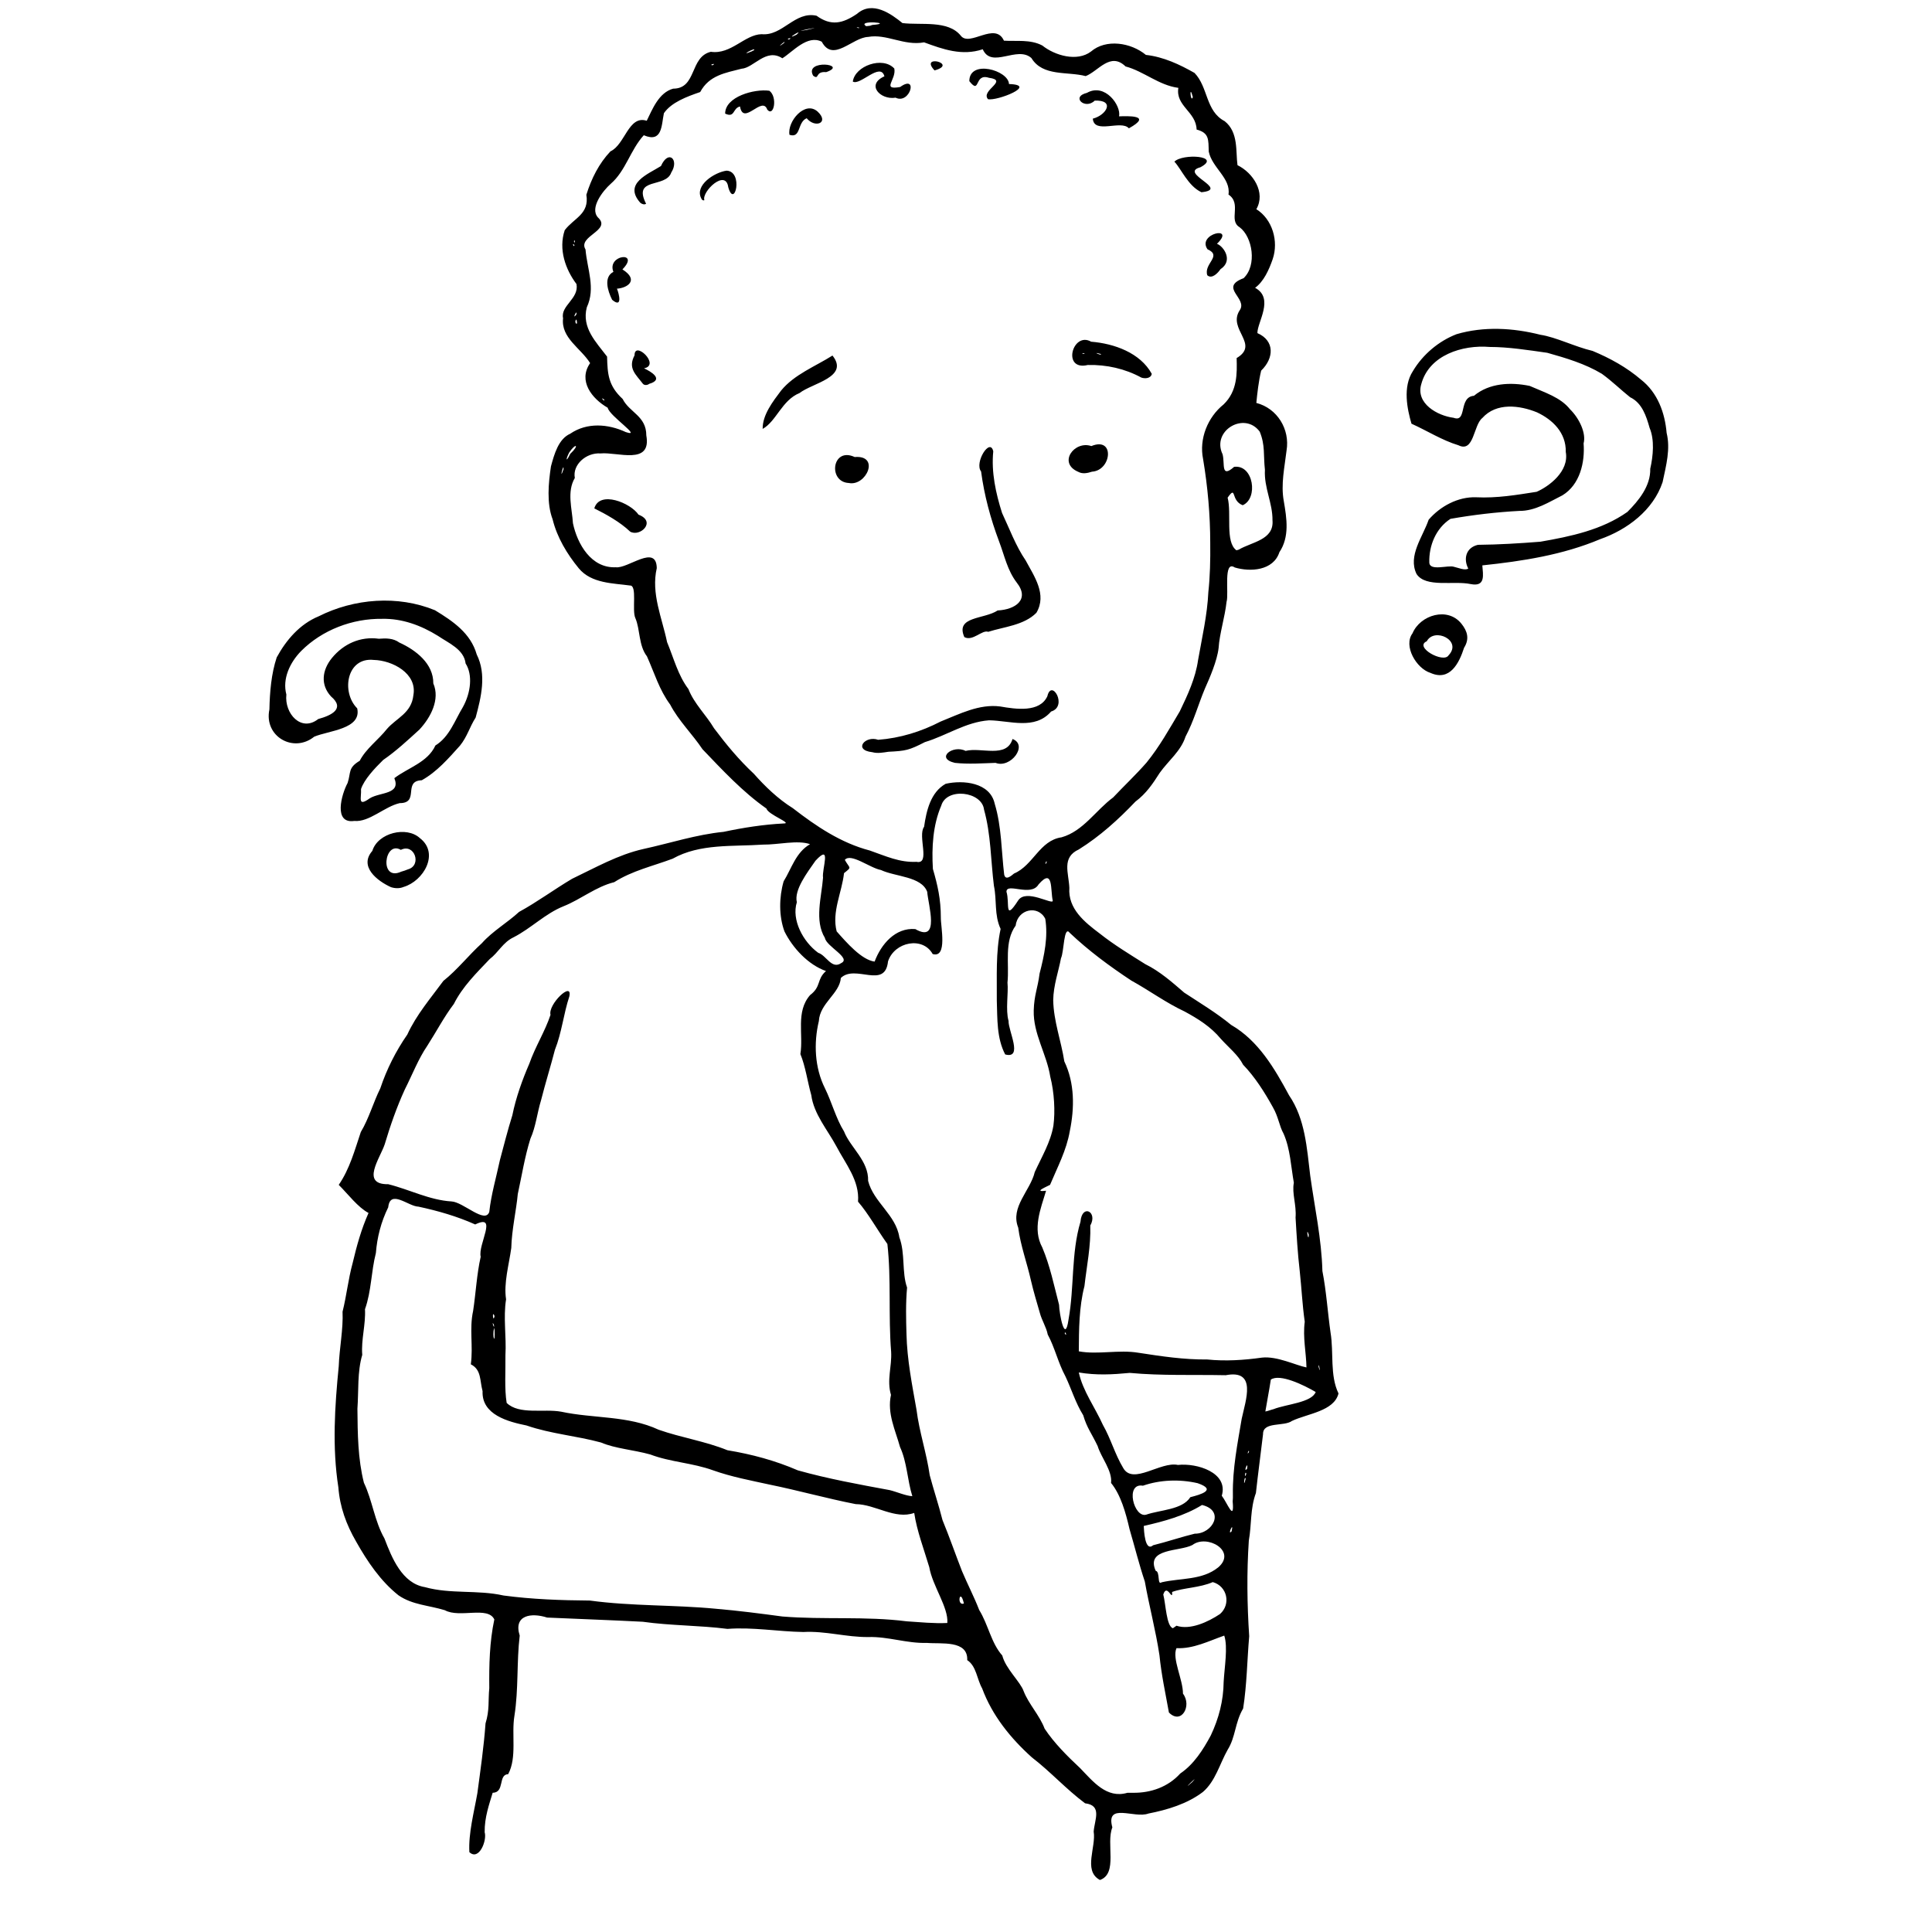 <svg xmlns="http://www.w3.org/2000/svg" xmlns:xlink="http://www.w3.org/1999/xlink" width="48" zoomAndPan="magnify" viewBox="0 0 36 36" height="48" preserveAspectRatio="xMidYMid meet" version="1.2"><defs><clipPath id="2656ab33ef"><path d="M 5 0 L 31.156 0 L 31.156 35.027 L 5 35.027 Z M 5 0 "/></clipPath></defs><g id="88cf05d902"><g clip-rule="nonzero" clip-path="url(#2656ab33ef)"><path style=" stroke:none;fill-rule:nonzero;fill:#000000;fill-opacity:1;" d="M 20.477 35.02 C 20.188 34.844 20.426 34.414 20.379 34.129 C 20.395 33.91 20.543 33.641 20.219 33.602 C 19.867 33.34 19.574 33.012 19.227 32.746 C 18.828 32.387 18.488 31.965 18.301 31.461 C 18.203 31.289 18.195 31.047 18.023 30.934 C 18.039 30.555 17.535 30.637 17.27 30.613 C 16.898 30.625 16.547 30.492 16.18 30.504 C 15.77 30.508 15.379 30.387 14.969 30.41 C 14.496 30.402 14.023 30.316 13.555 30.352 C 13.031 30.285 12.5 30.293 11.977 30.219 C 11.383 30.188 10.789 30.168 10.195 30.141 C 9.906 30.047 9.562 30.09 9.684 30.477 C 9.625 30.973 9.664 31.473 9.586 31.969 C 9.527 32.32 9.637 32.746 9.469 33.059 C 9.277 33.066 9.41 33.402 9.18 33.406 C 9.117 33.617 9.027 33.863 9.031 34.141 C 9.078 34.293 8.926 34.68 8.746 34.512 C 8.727 34.16 8.832 33.773 8.895 33.414 C 8.953 32.98 9.016 32.547 9.047 32.113 C 9.125 31.863 9.094 31.691 9.117 31.457 C 9.113 31.027 9.121 30.598 9.211 30.176 C 9.09 29.922 8.566 30.156 8.289 30.004 C 7.98 29.91 7.688 29.906 7.426 29.727 C 7.09 29.461 6.844 29.094 6.637 28.727 C 6.453 28.41 6.332 28.078 6.305 27.715 C 6.188 26.965 6.238 26.207 6.312 25.457 C 6.324 25.121 6.398 24.766 6.383 24.441 C 6.457 24.148 6.488 23.84 6.57 23.539 C 6.648 23.211 6.73 22.91 6.867 22.602 C 6.668 22.496 6.488 22.254 6.312 22.078 C 6.516 21.781 6.609 21.434 6.723 21.094 C 6.875 20.84 6.957 20.539 7.086 20.281 C 7.203 19.93 7.375 19.586 7.59 19.277 C 7.758 18.91 8.023 18.602 8.262 18.277 C 8.523 18.07 8.73 17.801 8.98 17.574 C 9.176 17.352 9.457 17.191 9.672 16.992 C 10.008 16.809 10.324 16.574 10.66 16.375 C 11.094 16.168 11.516 15.926 11.988 15.82 C 12.488 15.711 12.973 15.551 13.484 15.5 C 13.852 15.422 14.227 15.363 14.605 15.344 C 14.773 15.344 14.312 15.18 14.281 15.066 C 13.836 14.754 13.461 14.348 13.09 13.961 C 12.906 13.684 12.641 13.426 12.488 13.129 C 12.285 12.855 12.195 12.543 12.055 12.23 C 11.898 12.027 11.93 11.73 11.84 11.52 C 11.77 11.375 11.879 10.902 11.738 10.91 C 11.434 10.867 11.02 10.875 10.785 10.59 C 10.566 10.324 10.379 10.012 10.297 9.676 C 10.184 9.379 10.219 9.004 10.266 8.691 C 10.328 8.461 10.406 8.18 10.625 8.082 C 10.938 7.867 11.332 7.898 11.66 8.051 C 11.984 8.16 11.352 7.75 11.324 7.598 C 11.031 7.43 10.766 7.098 10.996 6.766 C 10.824 6.488 10.449 6.297 10.492 5.93 C 10.441 5.695 10.793 5.566 10.742 5.293 C 10.539 5.023 10.402 4.648 10.523 4.289 C 10.695 4.062 10.984 3.992 10.926 3.629 C 11.02 3.328 11.16 3.047 11.375 2.82 C 11.648 2.695 11.711 2.141 12.051 2.25 C 12.156 2.039 12.273 1.727 12.543 1.652 C 12.988 1.652 12.848 1.059 13.246 0.965 C 13.621 1.02 13.875 0.645 14.191 0.637 C 14.582 0.676 14.809 0.203 15.215 0.293 C 15.484 0.488 15.699 0.441 15.969 0.258 C 16.258 0.004 16.609 0.262 16.816 0.43 C 17.164 0.473 17.664 0.371 17.902 0.664 C 18.066 0.883 18.543 0.395 18.707 0.758 C 18.938 0.773 19.199 0.73 19.422 0.848 C 19.656 1.035 20.07 1.156 20.328 0.961 C 20.609 0.719 21.074 0.793 21.352 1.023 C 21.68 1.059 21.984 1.203 22.258 1.359 C 22.516 1.625 22.461 2.07 22.82 2.258 C 23.082 2.465 23.023 2.828 23.059 3.078 C 23.348 3.219 23.59 3.586 23.41 3.898 C 23.711 4.086 23.828 4.496 23.715 4.828 C 23.645 5.031 23.547 5.246 23.387 5.363 C 23.75 5.559 23.426 6.004 23.43 6.207 C 23.754 6.348 23.742 6.672 23.5 6.906 C 23.453 7.098 23.426 7.34 23.41 7.508 C 23.801 7.609 24.039 8 23.973 8.395 C 23.938 8.699 23.863 9.023 23.922 9.34 C 23.977 9.66 24.031 10.004 23.84 10.289 C 23.727 10.637 23.293 10.66 23.008 10.574 C 22.789 10.43 22.902 11.059 22.855 11.215 C 22.824 11.5 22.723 11.812 22.707 12.074 C 22.68 12.312 22.539 12.637 22.453 12.828 C 22.328 13.125 22.246 13.434 22.09 13.727 C 22.004 13.996 21.773 14.172 21.609 14.402 C 21.477 14.609 21.359 14.785 21.156 14.938 C 20.84 15.27 20.496 15.582 20.102 15.828 C 19.777 15.977 19.914 16.266 19.926 16.543 C 19.898 16.934 20.211 17.184 20.492 17.395 C 20.762 17.609 21.055 17.785 21.34 17.965 C 21.617 18.102 21.844 18.305 22.066 18.496 C 22.363 18.691 22.664 18.871 22.941 19.098 C 23.449 19.391 23.75 19.91 24.02 20.41 C 24.32 20.848 24.352 21.395 24.414 21.906 C 24.496 22.496 24.625 23.082 24.641 23.684 C 24.715 24.062 24.738 24.445 24.793 24.832 C 24.855 25.203 24.777 25.625 24.941 25.965 C 24.859 26.297 24.363 26.34 24.074 26.477 C 23.926 26.586 23.531 26.484 23.535 26.723 C 23.492 27.086 23.441 27.465 23.402 27.82 C 23.293 28.117 23.324 28.406 23.27 28.707 C 23.23 29.301 23.238 29.898 23.277 30.488 C 23.238 30.941 23.234 31.391 23.164 31.836 C 23.008 32.102 23.027 32.363 22.875 32.605 C 22.727 32.867 22.648 33.191 22.414 33.391 C 22.121 33.613 21.754 33.723 21.398 33.793 C 21.137 33.891 20.598 33.578 20.727 34.051 C 20.605 34.352 20.836 34.91 20.496 35.031 Z M 21.113 33.406 C 21.445 33.41 21.766 33.297 21.992 33.047 C 22.246 32.875 22.418 32.605 22.562 32.336 C 22.711 32.02 22.797 31.691 22.801 31.34 C 22.816 31.066 22.883 30.688 22.812 30.477 C 22.523 30.578 22.234 30.727 21.922 30.711 C 21.836 30.906 22.043 31.293 22.043 31.559 C 22.215 31.785 22.012 32.145 21.781 31.91 C 21.715 31.543 21.641 31.207 21.605 30.844 C 21.535 30.379 21.414 29.93 21.332 29.469 C 21.223 29.145 21.141 28.809 21.047 28.492 C 20.977 28.188 20.883 27.852 20.703 27.633 C 20.73 27.406 20.516 27.156 20.453 26.945 C 20.34 26.707 20.254 26.609 20.184 26.371 C 20.039 26.137 19.969 25.891 19.852 25.645 C 19.715 25.391 19.656 25.113 19.523 24.867 C 19.496 24.727 19.414 24.609 19.375 24.461 C 19.316 24.254 19.262 24.082 19.211 23.863 C 19.137 23.531 19.016 23.211 18.973 22.875 C 18.82 22.492 19.199 22.188 19.281 21.84 C 19.406 21.566 19.578 21.281 19.629 20.973 C 19.664 20.711 19.645 20.352 19.57 20.062 C 19.504 19.641 19.25 19.262 19.262 18.828 C 19.27 18.539 19.336 18.418 19.371 18.141 C 19.461 17.793 19.531 17.457 19.477 17.121 C 19.344 16.855 18.961 16.941 18.926 17.246 C 18.707 17.547 18.809 17.961 18.773 18.309 C 18.793 18.504 18.734 18.816 18.793 19.023 C 18.785 19.203 19.07 19.738 18.73 19.648 C 18.57 19.34 18.586 18.988 18.574 18.645 C 18.578 18.199 18.551 17.75 18.645 17.309 C 18.523 17.047 18.578 16.781 18.52 16.504 C 18.461 16.031 18.465 15.547 18.336 15.086 C 18.297 14.746 17.637 14.668 17.539 15.012 C 17.383 15.375 17.359 15.789 17.383 16.191 C 17.473 16.5 17.531 16.758 17.531 17.094 C 17.527 17.262 17.66 17.859 17.379 17.777 C 17.195 17.445 16.668 17.547 16.547 17.914 C 16.492 18.441 15.938 17.961 15.668 18.223 C 15.645 18.516 15.277 18.691 15.258 19.027 C 15.16 19.438 15.18 19.895 15.371 20.277 C 15.5 20.539 15.578 20.844 15.727 21.082 C 15.844 21.383 16.188 21.629 16.176 22.004 C 16.277 22.402 16.695 22.637 16.758 23.055 C 16.871 23.355 16.801 23.707 16.902 23.992 C 16.875 24.281 16.883 24.59 16.891 24.859 C 16.902 25.336 16.996 25.805 17.078 26.27 C 17.129 26.68 17.266 27.078 17.324 27.488 C 17.391 27.742 17.492 28.047 17.562 28.324 C 17.691 28.637 17.801 28.957 17.926 29.277 C 18.027 29.516 18.156 29.766 18.246 30 C 18.414 30.27 18.469 30.617 18.676 30.848 C 18.738 31.094 19.012 31.336 19.074 31.512 C 19.168 31.754 19.371 31.961 19.465 32.211 C 19.641 32.477 19.887 32.723 20.129 32.949 C 20.367 33.195 20.621 33.52 21.008 33.406 Z M 22.215 33.207 C 22.391 33.016 21.957 33.434 22.215 33.207 Z M 21.922 30.293 C 22.176 30.379 22.512 30.223 22.734 30.074 C 22.941 29.891 22.867 29.555 22.598 29.48 C 22.359 29.586 22.047 29.586 21.84 29.664 C 21.855 29.859 21.746 29.492 21.676 29.711 C 21.723 29.891 21.734 30.301 21.855 30.34 Z M 17.652 30.242 C 17.676 29.953 17.375 29.551 17.316 29.203 C 17.215 28.863 17.086 28.531 17.035 28.191 C 16.676 28.32 16.312 28.031 15.945 28.027 C 15.406 27.922 14.879 27.773 14.344 27.664 C 13.988 27.586 13.633 27.52 13.289 27.398 C 12.906 27.258 12.496 27.246 12.117 27.102 C 11.809 27.016 11.461 26.992 11.199 26.879 C 10.742 26.754 10.266 26.719 9.812 26.562 C 9.469 26.492 8.973 26.363 8.992 25.922 C 8.938 25.723 8.973 25.523 8.773 25.422 C 8.82 25.082 8.742 24.766 8.816 24.426 C 8.867 24.09 8.883 23.746 8.957 23.418 C 8.902 23.191 9.285 22.605 8.855 22.816 C 8.516 22.664 8.16 22.562 7.797 22.484 C 7.609 22.48 7.27 22.152 7.234 22.496 C 7.098 22.773 7.027 23.059 7.004 23.348 C 6.914 23.699 6.922 24.055 6.801 24.395 C 6.816 24.684 6.727 24.965 6.75 25.246 C 6.656 25.562 6.684 25.918 6.66 26.25 C 6.664 26.711 6.668 27.184 6.781 27.629 C 6.941 27.965 6.977 28.34 7.164 28.668 C 7.301 29.027 7.492 29.504 7.918 29.574 C 8.395 29.707 8.898 29.621 9.383 29.73 C 9.914 29.801 10.453 29.82 10.992 29.824 C 11.77 29.93 12.559 29.902 13.34 29.977 C 13.754 30.012 14.168 30.066 14.578 30.121 C 15.348 30.184 16.129 30.113 16.895 30.211 C 17.148 30.227 17.398 30.254 17.652 30.242 Z M 17.961 29.879 C 17.887 29.562 17.82 29.934 17.961 29.879 Z M 21.645 29.484 C 21.996 29.402 22.402 29.449 22.703 29.203 C 23.051 28.898 22.488 28.582 22.219 28.789 C 21.98 28.914 21.344 28.844 21.535 29.27 C 21.621 29.285 21.559 29.547 21.645 29.484 Z M 21.488 28.793 C 21.746 28.73 22.016 28.637 22.262 28.578 C 22.598 28.582 22.832 28.148 22.398 28.043 C 22.07 28.246 21.688 28.348 21.312 28.434 C 21.316 28.512 21.332 28.926 21.488 28.793 Z M 22.949 28.535 C 23 28.32 22.859 28.629 22.949 28.535 Z M 21.359 28.223 C 21.621 28.133 22.031 28.133 22.18 27.898 C 22.375 27.848 22.68 27.762 22.316 27.637 C 21.977 27.559 21.613 27.574 21.297 27.684 C 20.957 27.625 21.129 28.293 21.359 28.223 Z M 22.973 27.844 C 22.965 27.371 23.059 26.902 23.137 26.438 C 23.211 26.09 23.426 25.512 22.84 25.625 C 22.242 25.613 21.645 25.637 21.051 25.582 C 20.727 25.613 20.43 25.629 20.102 25.574 C 20.176 25.918 20.406 26.227 20.551 26.551 C 20.699 26.809 20.773 27.094 20.93 27.355 C 21.113 27.676 21.625 27.227 21.949 27.297 C 22.301 27.258 22.895 27.438 22.766 27.871 C 22.871 28.008 23.004 28.371 22.969 27.977 L 22.973 27.914 Z M 17 27.879 C 16.906 27.578 16.902 27.246 16.77 26.961 C 16.684 26.648 16.527 26.336 16.602 25.992 C 16.52 25.715 16.621 25.465 16.605 25.188 C 16.551 24.52 16.609 23.832 16.535 23.18 C 16.348 22.918 16.18 22.613 15.988 22.391 C 16.02 22 15.754 21.684 15.582 21.355 C 15.418 21.051 15.164 20.758 15.117 20.406 C 15.047 20.156 15.008 19.867 14.914 19.641 C 14.973 19.277 14.824 18.852 15.094 18.543 C 15.309 18.379 15.211 18.254 15.391 18.094 C 15.059 17.977 14.77 17.664 14.617 17.355 C 14.512 17.07 14.516 16.719 14.602 16.422 C 14.75 16.184 14.828 15.883 15.094 15.73 C 14.863 15.648 14.496 15.742 14.219 15.738 C 13.656 15.777 13.043 15.715 12.535 16 C 12.172 16.137 11.781 16.223 11.445 16.438 C 11.102 16.523 10.824 16.758 10.5 16.887 C 10.16 17.023 9.898 17.297 9.57 17.465 C 9.371 17.559 9.289 17.746 9.125 17.871 C 8.879 18.129 8.617 18.387 8.457 18.707 C 8.273 18.949 8.129 19.227 7.961 19.488 C 7.797 19.727 7.68 20.031 7.543 20.301 C 7.391 20.633 7.273 20.973 7.168 21.324 C 7.082 21.582 6.715 22.074 7.234 22.066 C 7.629 22.164 8.004 22.363 8.414 22.387 C 8.633 22.398 9.039 22.812 9.117 22.582 C 9.152 22.258 9.246 21.941 9.316 21.613 C 9.383 21.363 9.461 21.055 9.547 20.781 C 9.613 20.453 9.734 20.117 9.863 19.82 C 9.973 19.504 10.156 19.219 10.258 18.91 C 10.207 18.715 10.672 18.27 10.609 18.566 C 10.5 18.895 10.469 19.238 10.34 19.562 C 10.27 19.836 10.16 20.191 10.082 20.5 C 10.008 20.742 9.984 20.996 9.883 21.219 C 9.777 21.559 9.723 21.906 9.648 22.25 C 9.621 22.547 9.535 22.918 9.527 23.254 C 9.484 23.566 9.383 23.91 9.43 24.211 C 9.375 24.551 9.438 24.906 9.418 25.25 C 9.422 25.547 9.398 25.883 9.441 26.141 C 9.672 26.367 10.137 26.246 10.457 26.305 C 11.059 26.434 11.703 26.375 12.273 26.641 C 12.695 26.789 13.141 26.855 13.555 27.023 C 14.008 27.098 14.445 27.215 14.867 27.398 C 15.426 27.555 16.004 27.66 16.578 27.766 C 16.707 27.797 16.883 27.875 17 27.879 Z M 23.211 27.555 C 23.188 27.469 23.16 27.77 23.211 27.555 Z M 23.223 27.461 C 23.199 27.383 23.184 27.586 23.223 27.461 Z M 23.238 27.367 C 23.266 27.188 23.156 27.465 23.238 27.367 Z M 23.273 27.055 C 23.277 26.977 23.219 27.145 23.273 27.055 Z M 23.73 26.258 C 23.965 26.164 24.441 26.137 24.516 25.938 C 24.297 25.809 23.848 25.59 23.68 25.707 C 23.641 25.961 23.621 26.039 23.578 26.301 C 23.629 26.293 23.68 26.27 23.73 26.258 Z M 24.582 25.465 C 24.527 25.344 24.625 25.664 24.582 25.465 Z M 24.344 25.48 C 24.34 25.211 24.273 24.918 24.312 24.629 C 24.266 24.305 24.254 24.012 24.219 23.688 C 24.18 23.355 24.16 23.012 24.141 22.688 C 24.16 22.449 24.07 22.238 24.109 22.039 C 24.055 21.738 24.043 21.41 23.918 21.125 C 23.836 20.98 23.824 20.816 23.719 20.633 C 23.562 20.348 23.379 20.062 23.164 19.84 C 23.07 19.656 22.895 19.52 22.75 19.359 C 22.559 19.129 22.324 18.984 22.074 18.848 C 21.723 18.684 21.418 18.457 21.078 18.27 C 20.676 18.004 20.289 17.719 19.934 17.383 C 19.82 17.23 19.828 17.738 19.77 17.855 C 19.727 18.09 19.629 18.359 19.625 18.637 C 19.633 19.031 19.773 19.395 19.832 19.777 C 20.027 20.184 20.023 20.645 19.934 21.078 C 19.871 21.438 19.707 21.742 19.566 22.078 C 19.465 22.129 19.262 22.215 19.492 22.188 C 19.391 22.527 19.234 22.898 19.422 23.246 C 19.566 23.586 19.641 23.957 19.734 24.312 C 19.738 24.477 19.844 25.055 19.91 24.59 C 20.02 23.988 19.957 23.355 20.133 22.766 C 20.16 22.426 20.461 22.578 20.316 22.836 C 20.328 23.219 20.25 23.586 20.207 23.965 C 20.105 24.359 20.105 24.773 20.102 25.18 C 20.457 25.246 20.848 25.145 21.215 25.207 C 21.645 25.273 22.059 25.336 22.496 25.332 C 22.836 25.367 23.18 25.344 23.516 25.297 C 23.797 25.266 24.145 25.441 24.344 25.48 Z M 9.207 24.742 C 9.168 24.91 9.23 25.078 9.215 24.785 Z M 19.852 24.828 C 19.809 24.84 19.898 24.914 19.852 24.828 Z M 9.203 24.684 C 9.145 24.578 9.223 24.809 9.203 24.684 Z M 9.215 24.523 C 9.164 24.395 9.188 24.668 9.215 24.523 Z M 24.387 23.008 C 24.328 22.824 24.383 23.18 24.387 23.008 Z M 15.676 17.945 C 15.867 17.852 15.398 17.637 15.371 17.477 C 15.172 17.152 15.309 16.711 15.336 16.355 C 15.312 16.191 15.504 15.703 15.195 16.039 C 15.043 16.258 14.793 16.582 14.848 16.812 C 14.746 17.137 14.961 17.547 15.246 17.754 C 15.398 17.801 15.496 18.07 15.676 17.945 Z M 16.297 17.918 C 16.418 17.594 16.684 17.281 17.055 17.312 C 17.52 17.578 17.297 16.867 17.277 16.617 C 17.168 16.328 16.688 16.34 16.414 16.211 C 16.215 16.176 15.852 15.887 15.742 16.023 C 15.836 16.191 15.879 16.148 15.727 16.27 C 15.688 16.629 15.496 16.992 15.59 17.355 C 15.773 17.562 16.055 17.887 16.297 17.918 Z M 18.973 16.777 C 19.121 16.555 19.613 16.867 19.617 16.785 C 19.57 16.59 19.633 16.156 19.352 16.48 C 19.211 16.719 18.754 16.438 18.754 16.617 C 18.82 16.824 18.707 17.188 18.973 16.777 Z M 18.895 16.277 C 19.254 16.125 19.371 15.66 19.781 15.602 C 20.184 15.488 20.418 15.098 20.742 14.859 C 20.941 14.648 21.164 14.438 21.363 14.211 C 21.605 13.914 21.789 13.582 21.984 13.254 C 22.133 12.945 22.277 12.633 22.324 12.301 C 22.398 11.879 22.496 11.461 22.516 11.031 C 22.547 10.75 22.555 10.43 22.551 10.121 C 22.551 9.594 22.504 9.07 22.418 8.555 C 22.34 8.176 22.504 7.773 22.801 7.535 C 23.059 7.285 23.051 6.957 23.043 6.672 C 23.48 6.414 22.871 6.137 23.098 5.785 C 23.262 5.559 22.703 5.359 23.172 5.184 C 23.426 4.945 23.34 4.414 23.098 4.234 C 22.883 4.105 23.145 3.797 22.891 3.625 C 22.938 3.32 22.586 3.129 22.523 2.824 C 22.516 2.602 22.535 2.477 22.297 2.414 C 22.289 2.082 21.902 1.977 21.957 1.637 C 21.594 1.59 21.312 1.328 20.973 1.238 C 20.688 0.961 20.465 1.328 20.23 1.418 C 19.891 1.328 19.43 1.43 19.219 1.082 C 18.953 0.844 18.477 1.289 18.312 0.918 C 17.926 1.047 17.57 0.918 17.219 0.789 C 16.844 0.859 16.52 0.625 16.176 0.688 C 15.879 0.699 15.523 1.172 15.312 0.777 C 15.043 0.641 14.773 0.965 14.578 1.086 C 14.273 0.887 14.047 1.266 13.816 1.281 C 13.516 1.359 13.215 1.402 13.047 1.715 C 12.797 1.801 12.512 1.906 12.371 2.109 C 12.324 2.332 12.344 2.668 11.996 2.52 C 11.746 2.793 11.66 3.184 11.379 3.426 C 11.234 3.555 10.984 3.875 11.141 4.051 C 11.406 4.293 10.758 4.398 10.91 4.648 C 10.941 5.016 11.102 5.367 10.934 5.727 C 10.836 6.109 11.105 6.371 11.312 6.645 C 11.32 6.973 11.336 7.188 11.602 7.434 C 11.73 7.688 12.043 7.75 12.043 8.113 C 12.145 8.676 11.504 8.418 11.191 8.449 C 10.922 8.43 10.664 8.66 10.711 8.906 C 10.559 9.164 10.66 9.477 10.676 9.75 C 10.758 10.137 11.016 10.59 11.473 10.57 C 11.699 10.602 12.23 10.129 12.238 10.586 C 12.129 11.059 12.336 11.512 12.43 11.965 C 12.555 12.266 12.633 12.582 12.828 12.84 C 12.934 13.113 13.16 13.324 13.305 13.57 C 13.531 13.871 13.77 14.16 14.047 14.418 C 14.25 14.648 14.496 14.887 14.773 15.059 C 15.207 15.395 15.668 15.707 16.207 15.848 C 16.508 15.953 16.762 16.074 17.078 16.059 C 17.344 16.113 17.094 15.574 17.219 15.406 C 17.262 15.109 17.34 14.762 17.621 14.605 C 17.945 14.531 18.449 14.578 18.535 14.977 C 18.664 15.398 18.66 15.871 18.711 16.293 C 18.734 16.418 18.848 16.316 18.895 16.277 Z M 17.793 14.215 C 17.422 14.129 17.758 13.871 17.992 13.992 C 18.285 13.918 18.758 14.137 18.867 13.77 C 19.164 13.883 18.832 14.324 18.551 14.215 C 18.301 14.223 18.043 14.242 17.793 14.215 Z M 16.254 14.016 C 15.891 13.977 16.121 13.699 16.363 13.785 C 16.773 13.754 17.164 13.633 17.527 13.445 C 17.879 13.305 18.246 13.113 18.637 13.164 C 18.93 13.215 19.375 13.281 19.516 12.973 C 19.594 12.637 19.902 13.164 19.586 13.258 C 19.281 13.609 18.816 13.426 18.43 13.422 C 17.996 13.453 17.637 13.707 17.234 13.828 C 16.938 13.98 16.879 13.992 16.555 14.008 C 16.453 14.023 16.352 14.043 16.254 14.016 Z M 17.969 11.871 C 17.797 11.48 18.336 11.543 18.59 11.375 C 18.918 11.359 19.195 11.172 18.945 10.855 C 18.77 10.625 18.719 10.359 18.617 10.09 C 18.457 9.664 18.34 9.23 18.281 8.785 C 18.152 8.621 18.449 8.145 18.508 8.41 C 18.469 8.797 18.555 9.191 18.672 9.559 C 18.805 9.84 18.926 10.172 19.113 10.445 C 19.273 10.742 19.512 11.078 19.312 11.418 C 19.082 11.652 18.703 11.68 18.414 11.773 C 18.301 11.73 18.125 11.957 17.969 11.871 Z M 11.742 9.906 C 11.555 9.727 11.293 9.582 11.074 9.473 C 11.172 9.133 11.75 9.371 11.898 9.59 C 12.238 9.719 11.926 10.012 11.742 9.906 Z M 15.816 9 C 15.422 8.98 15.504 8.32 15.926 8.516 C 16.406 8.477 16.141 9.066 15.816 9 Z M 20.094 8.793 C 19.703 8.629 20.02 8.203 20.336 8.312 C 20.777 8.129 20.715 8.766 20.348 8.789 C 20.266 8.816 20.172 8.836 20.094 8.793 Z M 14.211 7.992 C 14.207 7.73 14.402 7.48 14.555 7.277 C 14.801 6.977 15.191 6.828 15.512 6.625 C 15.832 7.027 15.137 7.137 14.898 7.324 C 14.57 7.457 14.465 7.852 14.211 7.992 Z M 11.977 7.148 C 11.848 6.977 11.695 6.863 11.824 6.621 C 11.82 6.336 12.316 6.805 12 6.863 C 12.129 6.922 12.379 7.07 12.098 7.152 C 12.062 7.18 12.004 7.184 11.977 7.148 Z M 21.266 7.035 C 20.965 6.871 20.621 6.793 20.27 6.801 C 19.781 6.918 19.984 6.168 20.332 6.367 C 20.762 6.402 21.246 6.574 21.461 6.965 C 21.449 7.055 21.328 7.059 21.266 7.035 Z M 20.504 6.594 C 20.305 6.539 20.578 6.648 20.504 6.594 Z M 20.203 6.582 C 20.098 6.57 20.238 6.613 20.203 6.582 Z M 11.406 5.586 C 11.32 5.414 11.246 5.16 11.43 5.066 C 11.301 4.746 11.938 4.672 11.598 5.02 C 11.914 5.219 11.691 5.367 11.496 5.379 C 11.535 5.473 11.605 5.754 11.406 5.586 Z M 22.496 5.129 C 22.426 4.91 22.781 4.77 22.5 4.645 C 22.297 4.352 23.039 4.195 22.676 4.543 C 22.797 4.586 22.988 4.855 22.742 5.016 C 22.695 5.086 22.582 5.207 22.496 5.129 Z M 11.93 3.777 C 11.613 3.418 12.074 3.246 12.316 3.094 C 12.457 2.777 12.66 2.977 12.508 3.215 C 12.406 3.512 11.781 3.293 12.039 3.797 C 12.004 3.82 11.957 3.801 11.93 3.777 Z M 13.066 3.695 C 12.941 3.453 13.312 3.211 13.539 3.18 C 13.859 3.195 13.688 3.902 13.57 3.488 C 13.523 3.137 13.07 3.574 13.125 3.73 C 13.102 3.742 13.074 3.723 13.066 3.695 Z M 22.387 3.582 C 22.137 3.465 22.012 3.148 21.883 3.012 C 22.039 2.855 22.773 2.902 22.367 3.117 C 21.953 3.227 22.93 3.527 22.387 3.582 Z M 14.711 2.512 C 14.664 2.27 15 1.863 15.238 2.082 C 15.457 2.289 15.188 2.395 15.031 2.203 C 14.852 2.281 14.93 2.582 14.711 2.512 Z M 21.035 2.391 C 20.891 2.227 20.387 2.508 20.363 2.211 C 20.621 2.145 20.781 1.859 20.398 1.875 C 20.223 2.051 19.945 1.805 20.254 1.73 C 20.59 1.539 20.895 1.969 20.852 2.168 C 20.996 2.164 21.496 2.137 21.035 2.391 Z M 13.512 2.117 C 13.512 1.801 14.055 1.652 14.336 1.691 C 14.492 1.805 14.422 2.188 14.297 2.043 C 14.203 1.773 13.852 2.355 13.789 1.984 C 13.648 2.016 13.699 2.203 13.512 2.117 Z M 18.41 1.848 C 18.266 1.684 18.805 1.5 18.426 1.449 C 18.145 1.359 18.273 1.777 18.062 1.512 C 18.062 1.102 18.793 1.309 18.801 1.566 C 19.352 1.582 18.574 1.887 18.41 1.848 Z M 16.688 1.82 C 16.406 1.867 16.129 1.578 16.48 1.422 C 16.406 1.148 16.027 1.602 15.891 1.52 C 15.93 1.227 16.449 1.043 16.664 1.277 C 16.707 1.484 16.414 1.684 16.773 1.621 C 17.117 1.375 16.957 1.953 16.688 1.82 Z M 15.152 1.41 C 14.977 1.098 15.824 1.195 15.395 1.344 C 15.18 1.324 15.273 1.5 15.152 1.41 Z M 17.414 1.312 C 17.121 1 17.867 1.188 17.414 1.312 Z M 19.504 16.07 C 19.504 15.992 19.449 16.164 19.504 16.07 Z M 23.082 10.242 C 23.324 10.098 23.742 10.062 23.711 9.695 C 23.715 9.371 23.551 9.09 23.57 8.754 C 23.539 8.48 23.578 8.297 23.473 8.043 C 23.191 7.66 22.57 8.023 22.781 8.465 C 22.828 8.637 22.742 8.922 22.996 8.699 C 23.359 8.652 23.449 9.289 23.156 9.414 C 22.926 9.328 23.047 9.031 22.875 9.273 C 22.953 9.57 22.824 10.098 23.039 10.254 Z M 10.5 8.746 C 10.512 8.586 10.41 8.996 10.5 8.746 Z M 10.625 8.457 C 10.805 8.289 10.73 8.246 10.605 8.434 C 10.539 8.562 10.543 8.629 10.625 8.457 Z M 11.258 7.445 C 11.16 7.375 11.281 7.508 11.258 7.445 Z M 10.742 5.953 C 10.68 5.996 10.781 6.109 10.742 5.953 Z M 10.738 5.863 C 10.77 5.73 10.645 5.98 10.738 5.863 Z M 10.703 4.566 C 10.648 4.504 10.699 4.629 10.703 4.566 Z M 10.707 4.477 C 10.672 4.492 10.73 4.562 10.707 4.477 Z M 22.227 1.809 C 22.156 1.539 22.184 1.938 22.227 1.809 Z M 13.305 1.191 C 13.203 1.199 13.285 1.242 13.305 1.191 Z M 14.051 0.934 C 14.098 0.867 13.742 1.066 14.008 0.957 Z M 14.605 0.805 C 14.688 0.707 14.41 0.945 14.605 0.805 Z M 14.73 0.711 C 14.629 0.719 14.711 0.762 14.73 0.711 Z M 14.84 0.648 C 15.004 0.504 14.586 0.77 14.84 0.648 Z M 15.078 0.547 C 15.434 0.465 14.656 0.617 15.027 0.559 Z M 16.004 0.512 C 15.898 0.5 16.039 0.543 16.004 0.512 Z M 16.254 0.465 C 16.695 0.43 15.945 0.367 16.141 0.488 L 16.211 0.48 Z M 7.285 16.531 C 7.027 16.414 6.684 16.145 6.938 15.855 C 7.039 15.52 7.574 15.387 7.824 15.617 C 8.195 15.902 7.891 16.418 7.52 16.527 C 7.445 16.559 7.359 16.555 7.285 16.531 Z M 7.602 16.199 C 7.867 16.125 7.723 15.707 7.469 15.836 C 7.16 15.652 7.062 16.434 7.477 16.242 L 7.539 16.223 Z M 6.602 15.297 C 6.207 15.355 6.363 14.801 6.477 14.59 C 6.543 14.391 6.48 14.309 6.703 14.176 C 6.82 13.949 7.051 13.785 7.211 13.582 C 7.387 13.379 7.668 13.289 7.703 12.953 C 7.777 12.547 7.309 12.305 6.965 12.297 C 6.457 12.242 6.355 12.898 6.656 13.199 C 6.742 13.586 6.125 13.613 5.855 13.727 C 5.469 14.039 4.914 13.723 5.02 13.219 C 5.027 12.895 5.055 12.555 5.156 12.25 C 5.332 11.926 5.586 11.629 5.938 11.484 C 6.598 11.152 7.41 11.086 8.105 11.371 C 8.438 11.574 8.77 11.797 8.883 12.195 C 9.07 12.57 8.965 12.992 8.863 13.371 C 8.75 13.547 8.707 13.727 8.57 13.895 C 8.359 14.129 8.145 14.379 7.859 14.539 C 7.5 14.551 7.824 14.965 7.449 14.965 C 7.168 15.027 6.879 15.324 6.602 15.297 Z M 6.891 14.875 C 7.082 14.758 7.473 14.805 7.348 14.5 C 7.602 14.305 7.969 14.207 8.113 13.891 C 8.375 13.73 8.473 13.426 8.625 13.176 C 8.773 12.91 8.812 12.574 8.676 12.363 C 8.645 12.098 8.359 11.984 8.16 11.848 C 7.844 11.652 7.492 11.523 7.121 11.531 C 6.566 11.523 6.004 11.738 5.613 12.129 C 5.402 12.344 5.258 12.648 5.336 12.941 C 5.297 13.297 5.613 13.648 5.93 13.398 C 6.172 13.332 6.438 13.207 6.168 12.977 C 5.969 12.762 6 12.488 6.184 12.262 C 6.402 11.996 6.715 11.855 7.059 11.902 C 7.195 11.891 7.328 11.891 7.441 11.973 C 7.75 12.113 8.078 12.367 8.074 12.734 C 8.203 13.031 8.027 13.367 7.816 13.594 C 7.598 13.793 7.375 14 7.141 14.16 C 6.977 14.32 6.785 14.527 6.727 14.703 C 6.738 14.867 6.656 15.043 6.891 14.875 Z M 26.656 12.539 C 26.391 12.457 26.145 12.035 26.32 11.801 C 26.465 11.457 26.98 11.301 27.234 11.625 C 27.34 11.758 27.387 11.902 27.281 12.07 C 27.188 12.359 27.016 12.699 26.656 12.539 Z M 26.992 12.211 C 27.254 11.934 26.727 11.684 26.586 11.949 C 26.34 12.055 26.898 12.367 26.992 12.211 Z M 27.402 10.883 C 27.086 10.816 26.566 10.957 26.395 10.695 C 26.23 10.355 26.512 10.004 26.621 9.684 C 26.836 9.434 27.168 9.254 27.504 9.266 C 27.895 9.285 28.254 9.223 28.633 9.164 C 28.859 9.066 29.242 8.785 29.176 8.422 C 29.184 8.062 28.93 7.82 28.641 7.684 C 28.316 7.551 27.883 7.496 27.621 7.789 C 27.453 7.922 27.469 8.441 27.176 8.297 C 26.867 8.203 26.594 8.027 26.301 7.895 C 26.223 7.629 26.133 7.211 26.328 6.914 C 26.512 6.605 26.809 6.355 27.141 6.227 C 27.648 6.078 28.195 6.109 28.703 6.238 C 28.992 6.281 29.344 6.461 29.676 6.539 C 30.004 6.676 30.309 6.844 30.578 7.074 C 30.887 7.316 31.023 7.691 31.055 8.066 C 31.129 8.367 31.047 8.668 30.98 8.984 C 30.805 9.508 30.32 9.871 29.816 10.047 C 29.121 10.34 28.367 10.457 27.621 10.535 C 27.633 10.707 27.688 10.941 27.402 10.883 Z M 27.359 10.594 C 27.27 10.426 27.305 10.207 27.539 10.152 C 27.93 10.148 28.312 10.125 28.703 10.094 C 29.266 9.996 29.848 9.875 30.324 9.539 C 30.531 9.332 30.758 9.059 30.75 8.734 C 30.805 8.492 30.832 8.195 30.738 7.973 C 30.676 7.754 30.598 7.508 30.375 7.402 C 30.211 7.273 30.047 7.109 29.848 6.965 C 29.535 6.777 29.18 6.672 28.832 6.574 C 28.473 6.523 28.105 6.465 27.758 6.465 C 27.25 6.422 26.629 6.617 26.484 7.156 C 26.375 7.516 26.781 7.746 27.086 7.785 C 27.344 7.879 27.172 7.398 27.465 7.375 C 27.75 7.137 28.148 7.117 28.504 7.191 C 28.777 7.312 29.078 7.402 29.254 7.625 C 29.43 7.797 29.559 8.074 29.508 8.262 C 29.535 8.613 29.441 9.031 29.113 9.23 C 28.867 9.352 28.609 9.523 28.309 9.52 C 27.879 9.543 27.449 9.594 27.027 9.668 C 26.75 9.848 26.625 10.176 26.633 10.477 C 26.633 10.652 26.984 10.523 27.094 10.562 C 27.168 10.578 27.301 10.637 27.359 10.594 Z M 27.359 10.594 "/></g></g></svg>